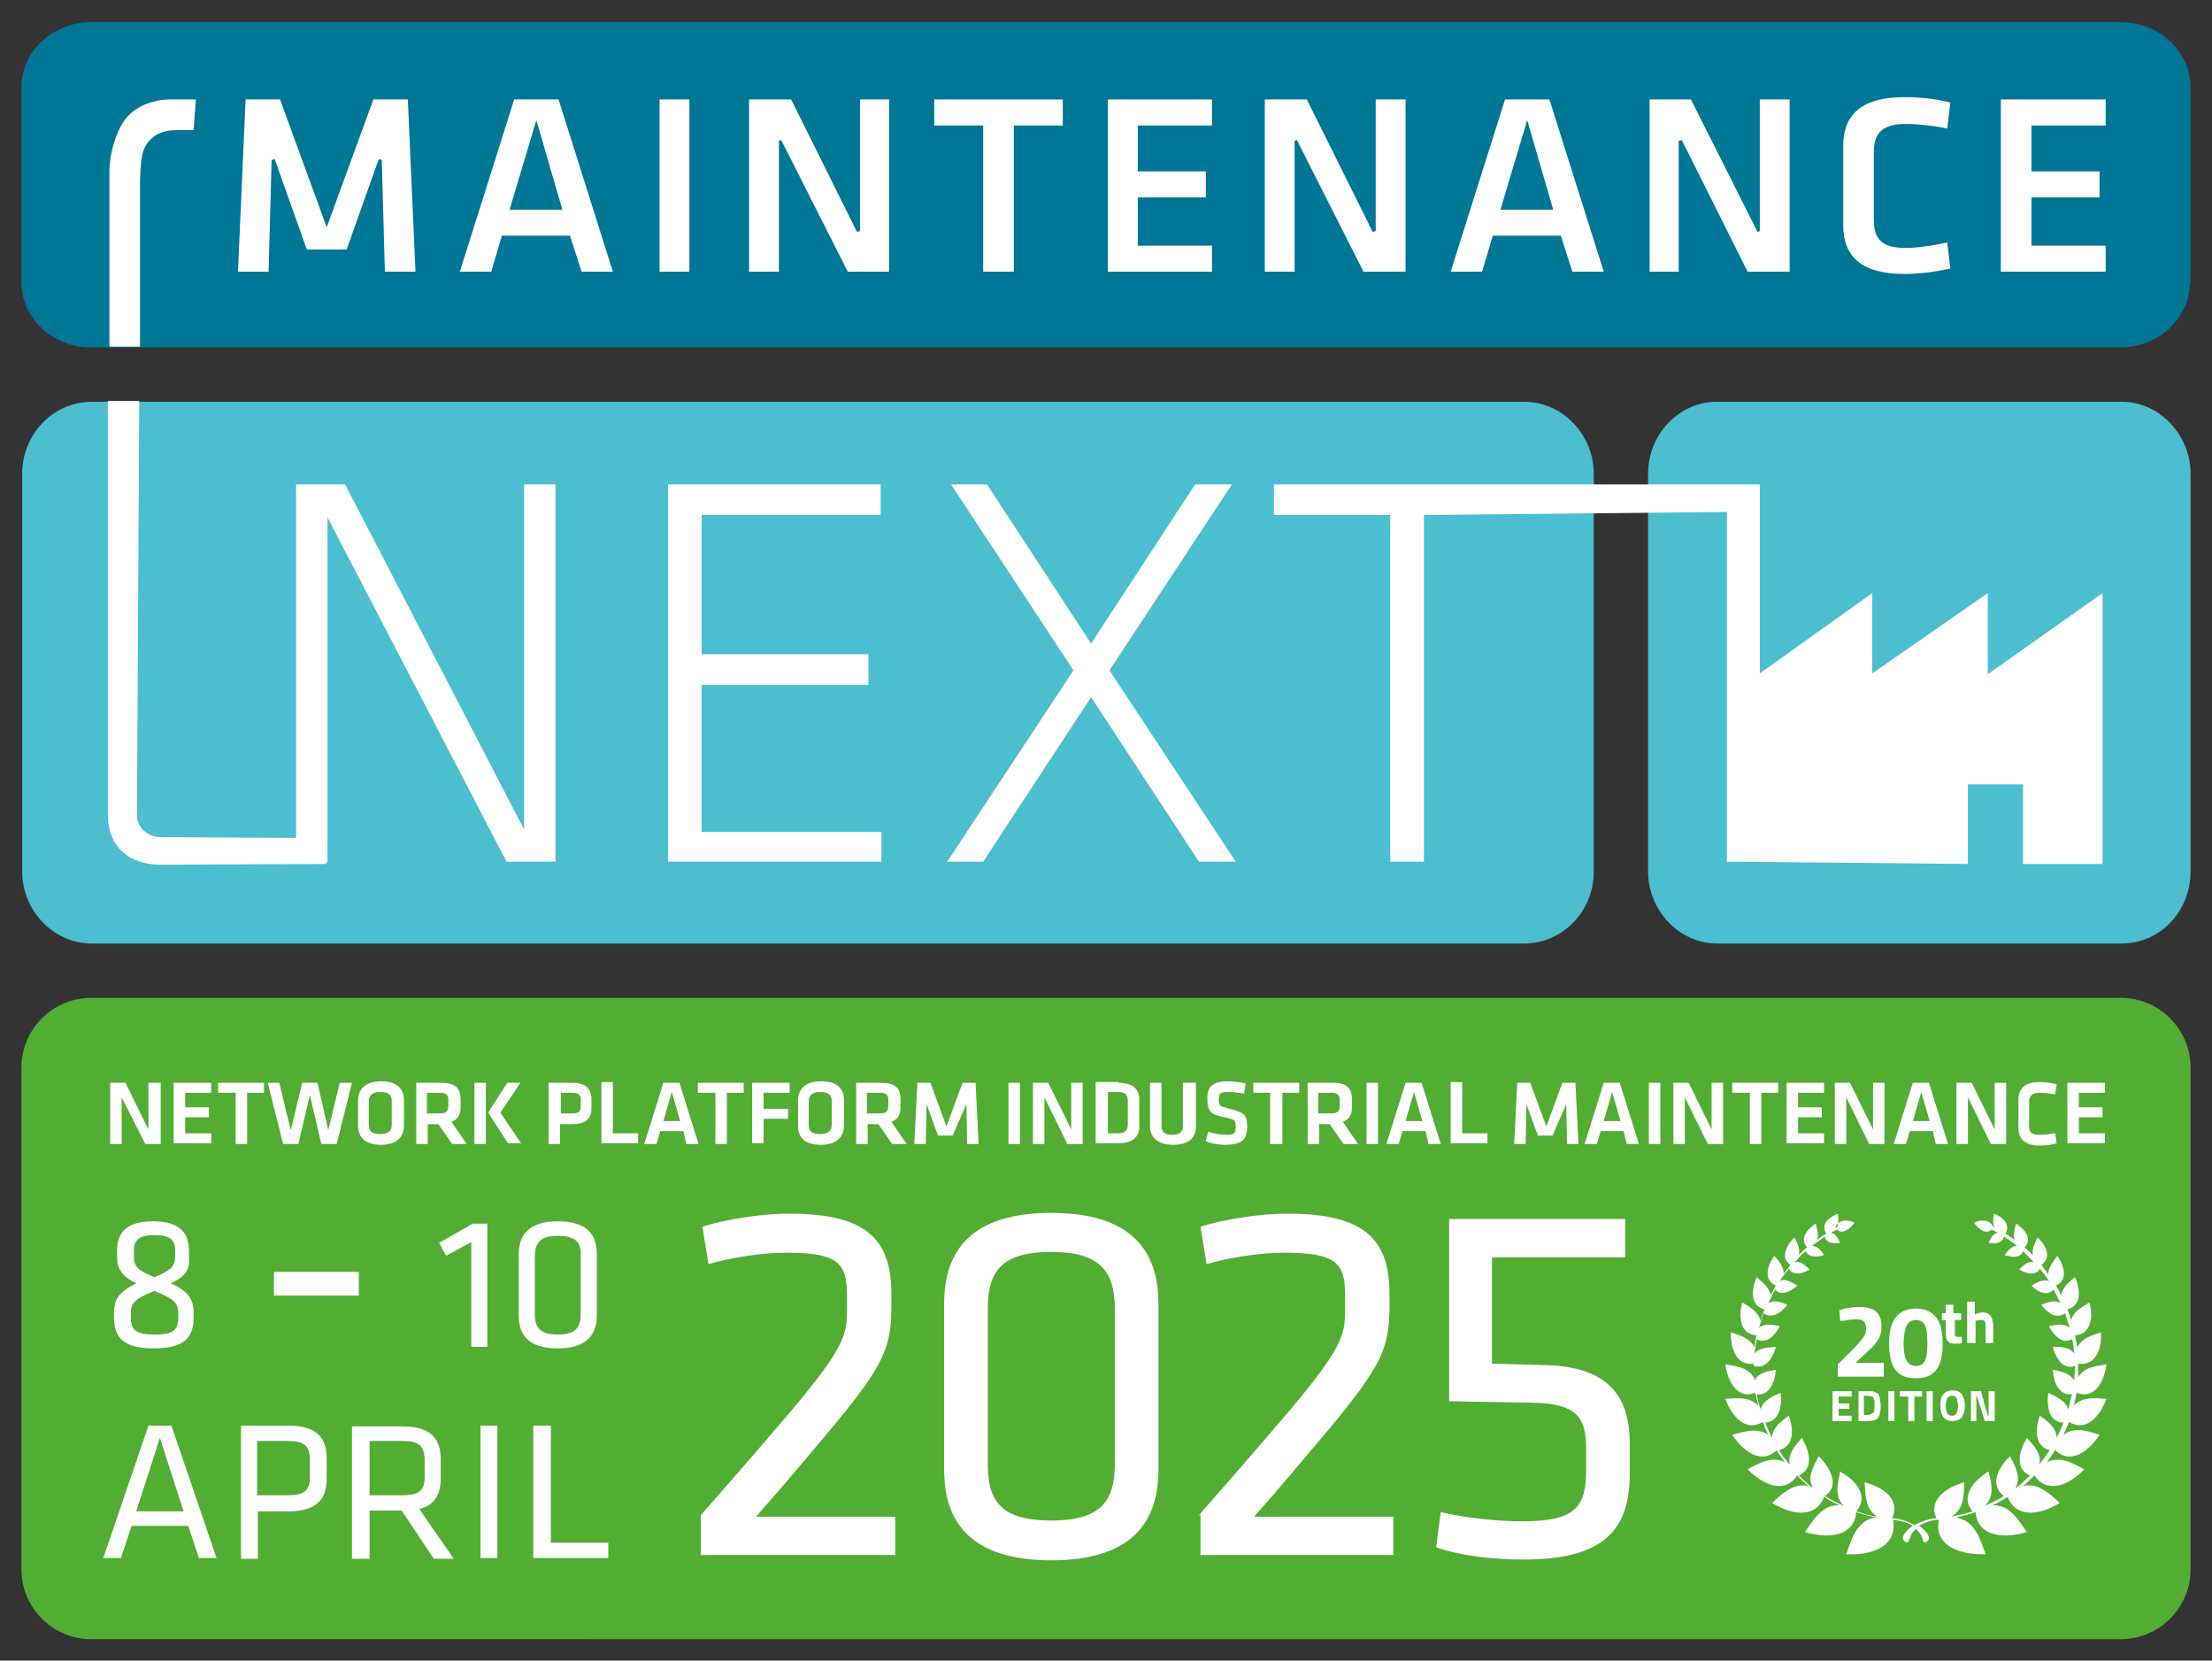<?xml version="1.0" encoding="utf-8"?>
<!-- Generator: Adobe Illustrator 25.2.2, SVG Export Plug-In . SVG Version: 6.00 Build 0)  -->
<svg version="1.1" id="Layer_2" xmlns="http://www.w3.org/2000/svg" xmlns:xlink="http://www.w3.org/1999/xlink" x="0px" y="0px"
	 viewBox="0 0 289.1 217" style="enable-background:new 0 0 289.1 217;" xml:space="preserve">
<rect x="0" y="0" width="289.1" height="217" fill="#333333" stroke="none"/>
<style type="text/css">
	.Gebogen_x0020_groen{fill:url(#SVGID_1_);stroke:#FFFFFF;stroke-width:0.25;stroke-miterlimit:1;}
	.st0{clip-path:url(#SVGID_3_);fill:#52AE32;}
	.st1{clip-path:url(#SVGID_5_);fill:#4BBECF;}
	.st2{fill:#FFFFFF;}
	.st3{clip-path:url(#SVGID_7_);fill:#FFFFFF;}
	.st4{clip-path:url(#SVGID_7_);fill:#007796;}
	.st5{fill-rule:evenodd;clip-rule:evenodd;fill:#FFFFFF;}
</style>
<linearGradient id="SVGID_1_" gradientUnits="userSpaceOnUse" x1="-896.869" y1="1143.981" x2="-896.162" y2="1143.274">
	<stop  offset="0" style="stop-color:#1DA238"/>
	<stop  offset="0.983" style="stop-color:#24391D"/>
</linearGradient>
<g>
	<g>
		<defs>
			<rect id="SVGID_2_" x="2.8" y="2.9" width="283.5" height="211.3"/>
		</defs>
		<clipPath id="SVGID_3_">
			<use xlink:href="#SVGID_2_"  style="overflow:visible;"/>
		</clipPath>
		<path class="st0" d="M93.3,214.2h183.9c5,0,9.1-4.1,9.1-9.1v-65.6l0,0c0-5-4.1-9.1-9.1-9.1H11.9c-5,0-9.1,4.1-9.1,9.1v65.6
			c0,5,4.1,9.1,9.1,9.1H93.3"/>
	</g>
	<g>
		<defs>
			<rect id="SVGID_4_" x="2.8" y="2.9" width="283.5" height="211.3"/>
		</defs>
		<clipPath id="SVGID_5_">
			<use xlink:href="#SVGID_4_"  style="overflow:visible;"/>
		</clipPath>
		<path class="st1" d="M286.3,113.9c0,5.2-4,9.4-9,9.4l-52.9,0c-4.9,0-9-4.3-9-9.4v-52c0-5.2,4.1-9.4,9-9.4l52.9,0
			c4.9,0,9,4.3,9,9.4V113.9L286.3,113.9z"/>
		<path class="st1" d="M208.3,113.9c0,5.2-4.1,9.4-9.1,9.4l-187.2,0c-5,0-9.1-4.3-9.1-9.4v-52c0-5.2,4.1-9.4,9.1-9.4l187.2,0
			c5,0,9.1,4.3,9.1,9.4V113.9L208.3,113.9z"/>
	</g>
	<polygon class="st2" points="87.3,63.3 115.1,63.3 115.1,67.3 91.7,67.3 91.7,85.5 113.5,85.5 113.5,89.5 91.7,89.5 91.7,108.7 
		115.2,108.7 115.2,112.6 87.3,112.6 87.3,63.3 	"/>
	<polygon class="st2" points="140.3,87.6 124.3,63.3 129,63.3 142.6,84.1 156.2,63.3 161,63.3 145,87.6 161.5,112.6 156.7,112.6 
		142.6,91.1 128.5,112.6 123.8,112.6 140.3,87.6 	"/>
	<path class="st2" d="M68.5,63.3v45.1L45.1,63.3h-6.4v46.2l-17.7-0.1c-1.4,0-3.1-1-3.1-2.9l0.3-54.1h-4.1v54.1
		c0,4.1,2.7,6.5,6.9,6.5l21.5-0.1l0.3-0.3v-45l23.4,45h6.4V63.3H68.5L68.5,63.3z"/>
	<g>
		<defs>
			<rect id="SVGID_6_" x="2.8" y="2.9" width="283.5" height="211.3"/>
		</defs>
		<clipPath id="SVGID_7_">
			<use xlink:href="#SVGID_6_"  style="overflow:visible;"/>
		</clipPath>
		<polygon class="st3" points="259.8,88.1 259.8,77.5 244.7,88 244.7,77.5 230,88 230,63.3 166.5,63.3 166.5,67.3 181.7,67.3 
			181.7,112.6 186.1,112.6 186.1,67.3 225.7,66.9 225.7,112.6 257.2,112.9 257.2,102.5 264.4,102.5 264.4,112.9 274.8,112.9 
			274.8,77.5 259.8,88.1 		"/>
		<path class="st4" d="M286.2,36.9c0,4.7-4.1,8.5-9.1,8.5H11.9c-5,0-9.1-3.8-9.1-8.5V11.4c0-4.7,4.1-8.5,9.1-8.5h265.3
			c5,0,9.1,3.8,9.1,8.5V36.9L286.2,36.9z"/>
	</g>
	<polygon class="st2" points="49.9,20.9 50.3,35.5 54.3,35.5 53.3,13 48.8,13 42.7,29.7 36.6,13 32.1,13 31.1,35.5 35.1,35.5 
		35.5,20.9 35.9,20.8 40.1,32.6 45.3,32.6 49.5,20.8 49.9,20.9 	"/>
	<path class="st2" d="M74.5,30.8l1.5,4.7h4.1L73,13h-5.8l-7.1,22.5h4.1l1.4-4.7H74.5L74.5,30.8z M70.1,15.7l3.4,11.7h-6.9L70.1,15.7
		L70.1,15.7z"/>
	<polygon class="st2" points="86.2,35.5 90.1,35.5 90.1,13 86.2,13 86.2,35.5 	"/>
	<polygon class="st2" points="110.8,35.5 116.2,35.5 116.2,13 112.4,13 112.4,30.2 112,30.3 103.4,13 97.9,13 97.9,35.5 101.8,35.5 
		101.8,18.4 102.1,18.3 110.8,35.5 	"/>
	<polygon class="st2" points="138.9,13 122.1,13 122.1,16.4 128.5,16.4 128.5,35.5 132.5,35.5 132.5,16.4 138.9,16.4 138.9,13 	"/>
	<polygon class="st2" points="158.4,16.4 158.4,13 144.8,13 144.8,35.5 158.4,35.5 158.4,32.1 148.7,32.1 148.7,25.8 157.6,25.8 
		157.6,22.4 148.7,22.4 148.7,16.4 158.4,16.4 	"/>
	<polygon class="st2" points="178.2,35.5 183.7,35.5 183.7,13 179.8,13 179.8,30.2 179.4,30.3 170.8,13 165.3,13 165.3,35.5 
		169.2,35.5 169.2,18.4 169.5,18.3 178.2,35.5 	"/>
	<path class="st2" d="M204,30.8l1.5,4.7h4.1L202.5,13h-5.8l-7.1,22.5h4.1l1.4-4.7H204L204,30.8z M199.6,15.7l3.4,11.7h-6.9
		L199.6,15.7L199.6,15.7z"/>
	<polygon class="st2" points="228.4,35.5 233.9,35.5 233.9,13 230,13 230,30.2 229.7,30.3 221,13 215.6,13 215.6,35.5 219.4,35.5 
		219.4,18.4 219.8,18.3 228.4,35.5 	"/>
	<path class="st2" d="M249.1,32.4c-3,0-4.2-1-4.2-3.7v-8.8c0-2.6,1.2-3.7,4.2-3.7c1.5,0,3.5,0.2,5.4,0.6l0.4-3.4
		c-1.9-0.5-4-0.7-6-0.7c-5.4,0-8,2.1-8,6.4v10.3c0,4.3,2.6,6.4,8,6.4c2,0,4.1-0.3,6-0.7l-0.4-3.4C252.6,32.1,250.5,32.4,249.1,32.4"
		/>
	<polygon class="st2" points="275.2,16.4 275.2,13 261.5,13 261.5,35.5 275.2,35.5 275.2,32.1 265.5,32.1 265.5,25.8 274.4,25.8 
		274.4,22.4 265.5,22.4 265.5,16.4 275.2,16.4 	"/>
	<path class="st2" d="M18.3,45.4V23.7c0.1-3,0.2-4.3,1.4-5.5c0.7-0.7,1.7-1.2,3.5-1.2c0,0,1,0,2.1,0l0.3-4c-1.3,0-2.1,0-3.7,0l0,0
		c-1.8,0.1-3.8,0.7-5.2,2.2c-1.4,1.5-2.4,4.7-2.4,7.3v22.8H18.3L18.3,45.4z"/>
	<g>
		<path class="st2" d="M35.8,166.2h11.1v3.1H35.8V166.2z"/>
		<path class="st2" d="M20.2,166.9c2.1-0.9,2.7-1.4,2.7-2.7v-0.8c0-1.3-0.6-2-2.7-2c-2.1,0-2.7,0.7-2.7,2v0.8
			C17.5,165.5,18,166,20.2,166.9L20.2,166.9z M20.2,168.7c-2.5,1-3.1,1.5-3.1,2.9v0.6c0,1.7,0.8,2.2,3.1,2.2c2.3,0,3.1-0.5,3.1-2.2
			v-0.6C23.3,170.2,22.6,169.7,20.2,168.7L20.2,168.7z M22.3,167.7c2.3,1,3,2.1,3,3.8v0.7c0,2.8-1.5,4-5.2,4c-3.7,0-5.2-1.2-5.2-4
			v-0.7c0-1.7,0.7-2.7,2.9-3.8c-2-1-2.5-2-2.5-3.6v-0.6c0-2.3,1.1-3.9,4.7-3.9c3.6,0,4.7,1.6,4.7,3.9v0.6
			C24.9,165.8,24.3,166.8,22.3,167.7L22.3,167.7z"/>
		<polygon class="st2" points="58.3,164.1 57.4,162.4 61.8,159.9 63.7,159.9 63.7,176 61.6,176 61.6,162.3 58.3,164.1 		"/>
		<path class="st2" d="M72.9,161.5c-2.3,0-3,0.9-3,2.7v7.5c0,1.8,0.7,2.7,3,2.7c2.3,0,3-0.9,3-2.7v-7.5
			C76,162.3,75.2,161.5,72.9,161.5L72.9,161.5z M78,171.9c0,2.5-1.3,4.3-5.1,4.3c-3.9,0-5.1-1.8-5.1-4.3v-8c0-2.5,1.3-4.3,5.1-4.3
			c3.9,0,5.1,1.8,5.1,4.3V171.9L78,171.9z"/>
		<path class="st2" d="M20.9,187.9l-3.1,9.6H24L20.9,187.9L20.9,187.9z M28.3,203.6H26l-1.4-4.2h-7.4l-1.4,4.2h-2.3l5.9-17.3h3
			L28.3,203.6L28.3,203.6z"/>
		<path class="st2" d="M37.6,188.3h-4v7.1h4c2.1,0,2.9-0.6,2.9-2.3v-2.6C40.4,188.9,39.7,188.3,37.6,188.3L37.6,188.3z M31.4,186.3
			h6.3c3.7,0,5,1.6,5,4.3v2.6c0,2.7-1.3,4.3-5,4.3h-4v6.2h-2.2V186.3L31.4,186.3z"/>
		<path class="st2" d="M52.6,188.3h-4.3v7.1h4.3c2.1,0,2.9-0.6,2.9-2.3v-2.5C55.4,188.9,54.7,188.3,52.6,188.3L52.6,188.3z
			 M52.5,197.4h-4.2v6.3H46v-17.3h6.6c3.7,0,5,1.6,5,4.3v2.5c0,2.1-0.8,3.5-2.8,4l4.5,6.5h-2.6L52.5,197.4L52.5,197.4z"/>
		<polygon class="st2" points="72,201.6 79.5,201.6 79.5,203.6 69.7,203.6 69.7,186.3 72,186.3 72,201.6 		"/>
		<polygon class="st2" points="65,203.6 62.8,203.6 62.8,186.3 65,186.3 65,203.6 		"/>
	</g>
	<g>
		<path class="st5" d="M239.9,160.3c0.4-0.9,1.6-1,2.5-0.5c-0.6,0.7-1.5,1.6-2.3,0.9c-0.3,0.1-0.6,0.3-0.8,0.4
			c0.7,0.1,0.9,0.8,1.2,1.3c-1.1,0.2-1.9-0.1-2-0.8c-0.6,0.4-1.1,0.8-1.7,1.2c0.7,0,1.2,0.6,1.6,1.2c-1.2,0.4-2.1,0.2-2.4-0.5
			c-0.4,0.3-0.8,0.7-1.1,1.1c-0.1,0.1-0.2,0.2-0.3,0.3c0.8-0.1,1.4,0.5,1.9,1c-1.2,0.7-2.2,0.7-2.7-0.1c-0.4,0.5-0.8,1-1.2,1.6
			c0.8-0.4,1.6,0.2,2.3,0.6c-1.1,1-2.3,1.3-2.9,0.5c-0.3,0.6-0.6,1.2-0.9,1.8c0.8-0.5,1.7-0.1,2.5,0.2c-1,1.3-2.2,1.8-3.1,1.1
			c-0.2,0.6-0.4,1.2-0.6,1.9c0.7-0.6,1.8-0.4,2.7-0.2c-0.8,1.6-2,2.3-3,1.7c-0.1,0.6-0.2,1.3-0.3,1.9c0.6-0.8,1.8-0.8,2.8-0.9
			c-0.5,1.9-1.6,2.9-2.9,2.5c0,0.1,0,0.2,0,0.2c0,0.6,0,1.2,0.1,1.7c0.5-1,1.7-1.2,2.8-1.4c-0.2,2.1-1.1,3.4-2.5,3.2
			c0.1,0.7,0.3,1.3,0.5,2c0.3-1.2,1.5-1.7,2.6-2.2c0.3,2.2-0.4,3.8-2,3.9c0.3,0.7,0.6,1.4,0.9,2c0-1.3,1.2-2.2,2.2-2.9
			c0.8,2.3,0.4,4.1-1.3,4.5c0.4,0.7,0.9,1.3,1.4,1.9c-0.3-1.4,0.8-2.6,1.6-3.5c1.3,2.2,1.3,4.2-0.4,4.9c0.6,0.6,1.2,1.2,1.9,1.7
			c-0.9-1.4,0-2.9,0.7-4.2c2,2,2.5,4.1,0.8,5.2c0.8,0.5,1.6,0.9,2.5,1.3c-1.3-1.2-0.8-3-0.5-4.5c2.6,1.5,3.6,3.5,2.1,5.2
			c0.9,0.3,1.9,0.6,2.8,0.7c-1.6-0.9-1.6-2.8-1.7-4.5c3,0.8,4.6,2.6,3.6,4.7c0.6,0,1.9,0.3,2.9,0.9c1.1-0.6,2.3-0.9,2.9-0.9
			c-1-2,0.6-3.8,3.6-4.7c0,1.6,0,3.6-1.7,4.5c1-0.2,1.9-0.4,2.8-0.7c-1.4-1.6-0.4-3.7,2.1-5.2c0.4,1.5,0.8,3.3-0.5,4.5
			c0.9-0.4,1.7-0.8,2.5-1.3c-1.6-1.2-1.2-3.3,0.8-5.2c0.7,1.3,1.5,2.8,0.7,4.2c0.7-0.5,1.3-1.1,1.9-1.7c-1.7-0.7-1.7-2.7-0.4-4.9
			c0.9,1,2,2.1,1.6,3.5c0.5-0.6,0.9-1.2,1.4-1.9c-1.7-0.4-2.1-2.2-1.3-4.5c1,0.7,2.2,1.6,2.2,2.9c0.3-0.6,0.6-1.3,0.9-2
			c-1.6,0-2.3-1.6-2-3.9c1,0.5,2.3,1,2.6,2.2c0.2-0.7,0.3-1.3,0.5-2c-1.4,0.2-2.4-1.1-2.5-3.2c1,0.2,2.2,0.4,2.8,1.4
			c0-0.6,0.1-1.2,0.1-1.7c0-0.1,0-0.2,0-0.2c-1.3,0.5-2.4-0.6-2.9-2.5c1,0,2.2,0,2.8,0.9c-0.1-0.7-0.1-1.3-0.3-1.9
			c-1,0.6-2.2-0.1-3-1.7c0.9-0.2,1.9-0.4,2.7,0.2c-0.2-0.6-0.4-1.2-0.6-1.9c-0.9,0.7-2.1,0.3-3.1-1.1c0.8-0.3,1.7-0.7,2.5-0.2
			c-0.3-0.6-0.6-1.2-0.9-1.8c-0.7,0.8-1.8,0.6-2.9-0.5c0.7-0.4,1.5-0.9,2.3-0.6c-0.4-0.6-0.8-1.1-1.2-1.6c-0.4,0.8-1.5,0.8-2.7,0.1
			c0.5-0.5,1.1-1.1,1.9-1c-0.1-0.1-0.2-0.2-0.3-0.3c-0.4-0.4-0.7-0.7-1.1-1.1c-0.3,0.8-1.2,0.9-2.4,0.5c0.4-0.5,0.9-1.2,1.6-1.2
			c-0.5-0.4-1.1-0.8-1.7-1.2c-0.1,0.7-0.9,1-2,0.8c0.3-0.5,0.5-1.2,1.2-1.3c-0.3-0.2-0.6-0.3-0.8-0.4c-0.8,0.7-1.8-0.2-2.3-0.9
			c0.9-0.5,2.1-0.4,2.5,0.5c0.1,0,0.1,0.1,0.2,0.1c-0.3-0.5-0.2-1.2-0.1-1.8c1.5,0.6,2.1,1.6,1.5,2.6c0.4,0.3,0.8,0.5,1.2,0.8
			c-0.2-0.7,0-1.4,0.2-2.1c1.5,1,2,2.2,1.1,3.1c0.4,0.3,0.7,0.7,1.1,1c-0.2-0.8,0.3-1.6,0.6-2.3c1.4,1.3,1.7,2.8,0.5,3.6
			c0.3,0.4,0.6,0.8,0.9,1.2c0-0.9,0.7-1.7,1.2-2.4c1.1,1.7,1.2,3.3-0.2,3.9c0.3,0.4,0.5,0.9,0.7,1.3c0.1-1,1-1.8,1.8-2.4
			c0.9,2.1,0.6,3.8-1,4.2c0.2,0.5,0.4,1,0.5,1.5c0.2-1.2,1.4-1.8,2.4-2.4c0.6,2.4-0.1,4.2-1.9,4.3c0.1,0.5,0.2,1.1,0.3,1.6
			c0.5-1.2,1.9-1.6,3.1-2c0.1,2.7-1,4.4-3,4.1c0,0.1,0,0.2,0,0.4c0,0.5,0,0.9,0,1.4c0.7-1.3,2.3-1.5,3.7-1.7
			c-0.4,2.9-1.9,4.5-3.9,3.7c-0.1,0.6-0.2,1.2-0.4,1.7c1.1-1.2,2.8-1,4.3-0.9c-1.1,2.9-3,4.2-4.9,3c-0.2,0.6-0.5,1.1-0.7,1.7
			c1.4-1.1,3.2-0.5,4.7,0c-1.8,2.7-4.1,3.7-5.8,2c-0.4,0.6-0.7,1.1-1.1,1.6c1.7-0.9,3.4,0.1,4.9,0.9c-2.4,2.5-5.1,3-6.5,0.8
			c-0.5,0.5-1,1-1.5,1.4c1.9-0.5,3.5,1,4.8,2.2c-3.1,1.9-5.9,1.7-6.8-0.8c-0.6,0.4-1.3,0.8-2,1.1c2.2-0.1,3.4,1.9,4.5,3.5
			c-3.7,1.1-6.5,0.2-6.7-2.6c-0.8,0.3-1.7,0.5-2.6,0.7c2.5,0.4,3.2,2.8,3.9,4.8c-4.1,0.1-6.7-1.5-6.1-4.5l0,0
			c-0.6,0-1.6,0.2-2.6,0.8c0.1,0.1,0.2,0.1,0.3,0.2c0.4,0.3,1,0.9,1,1.4c0,0.4-0.6,0.7-0.7,0.5c-0.2-0.7-0.4-1.1-0.7-1.4
			c-0.1-0.1-0.2-0.2-0.3-0.3c-0.1,0.1-0.2,0.2-0.3,0.3c-0.3,0.3-0.4,0.7-0.7,1.4c-0.1,0.2-0.7-0.1-0.7-0.5c0-0.5,0.6-1.1,1-1.4
			c0.1-0.1,0.2-0.1,0.3-0.2c-0.9-0.6-1.9-0.7-2.6-0.8l0,0c0.6,3-2,4.7-6.1,4.5c0.7-2,1.4-4.5,3.9-4.8c-0.9-0.2-1.7-0.4-2.6-0.7
			c-0.2,2.8-3,3.7-6.7,2.6c1.1-1.6,2.3-3.6,4.5-3.5c-0.7-0.3-1.4-0.7-2-1.1c-0.9,2.5-3.7,2.7-6.8,0.8c1.3-1.2,2.9-2.7,4.8-2.2
			c-0.5-0.4-1.1-0.9-1.5-1.4c-1.4,2.2-4,1.7-6.5-0.8c1.5-0.8,3.3-1.8,4.9-0.9c-0.4-0.5-0.8-1.1-1.1-1.6c-1.7,1.7-4,0.7-5.8-2
			c1.5-0.4,3.3-1,4.7,0c-0.3-0.6-0.5-1.1-0.7-1.7c-1.9,1.2-3.8-0.1-4.9-3c1.5-0.1,3.2-0.3,4.3,0.9c-0.1-0.6-0.3-1.2-0.4-1.7
			c-2,0.8-3.5-0.9-3.9-3.7c1.3,0.2,3,0.4,3.7,1.7c0-0.4,0-0.9,0-1.4c0-0.1,0-0.2,0-0.4c-1.9,0.3-3-1.4-3-4.1c1.2,0.4,2.6,0.8,3.1,2
			c0.1-0.5,0.1-1.1,0.3-1.6c-1.9-0.1-2.5-1.9-1.9-4.3c1,0.6,2.1,1.2,2.4,2.4c0.2-0.5,0.3-1,0.5-1.5c-1.6-0.4-1.9-2.1-1-4.2
			c0.8,0.7,1.7,1.4,1.8,2.4c0.2-0.5,0.5-0.9,0.7-1.3c-1.4-0.6-1.4-2.2-0.2-3.9c0.6,0.7,1.3,1.5,1.2,2.4c0.3-0.4,0.6-0.8,0.9-1.2
			c-1.2-0.8-0.8-2.2,0.5-3.6c0.4,0.7,0.8,1.5,0.6,2.3c0.3-0.3,0.7-0.7,1.1-1c-0.9-0.9-0.4-2.1,1.1-3.1c0.2,0.7,0.4,1.4,0.2,2.1
			c0.4-0.3,0.8-0.6,1.2-0.8c-0.7-1,0-2,1.5-2.6c0.1,0.6,0.1,1.3-0.1,1.8C239.7,160.4,239.8,160.4,239.9,160.3L239.9,160.3z"/>
		<g>
			<path class="st2" d="M245.9,179.9h-5.7v-1.6l1.9-1.9c0.7-0.7,1.1-1.2,1.4-1.6c0.3-0.4,0.4-0.8,0.4-1.2c0-0.4-0.1-0.7-0.3-0.9
				c-0.2-0.2-0.5-0.3-0.9-0.3c-0.6,0-1.2,0.1-1.9,0.2l-0.3,0l-0.1-1.4c0.9-0.3,1.8-0.4,2.7-0.4c1.9,0,2.8,0.8,2.8,2.5
				c0,0.7-0.1,1.2-0.4,1.7c-0.3,0.5-0.8,1.1-1.5,1.7l-1.5,1.4h3.7V179.9z"/>
			<path class="st2" d="M247.8,172.1c0.6-0.7,1.4-1.1,2.6-1.1s2,0.4,2.6,1.1c0.6,0.7,0.9,1.9,0.9,3.5c0,1.6-0.3,2.8-0.9,3.5
				c-0.6,0.7-1.4,1-2.6,1s-2-0.3-2.6-1c-0.6-0.7-0.9-1.9-0.9-3.5C246.9,174,247.2,172.8,247.8,172.1z M251.9,175.5
				c0-1.1-0.1-1.9-0.3-2.3c-0.2-0.4-0.6-0.7-1.2-0.7c-0.5,0-0.9,0.2-1.2,0.7c-0.2,0.4-0.4,1.2-0.4,2.3c0,1.1,0.1,1.9,0.4,2.3
				c0.2,0.4,0.6,0.7,1.2,0.7s0.9-0.2,1.2-0.7C251.8,177.4,251.9,176.6,251.9,175.5z"/>
			<path class="st2" d="M256.5,172.5h-1v1.6c0,0.2,0,0.3,0,0.3c0,0.1,0,0.1,0.1,0.2c0,0,0.1,0.1,0.2,0.1l0.6,0l0,0.8
				c-0.3,0.1-0.6,0.1-0.8,0.1c-0.5,0-0.8-0.1-1-0.3c-0.2-0.2-0.3-0.6-0.3-1.2v-1.6h-0.5v-0.9h0.5v-1.1h1v1.1h1V172.5z"/>
			<path class="st2" d="M258.1,175.5h-1v-5.4h1v1.7c0.4-0.2,0.7-0.3,1-0.3c0.5,0,0.9,0.2,1.1,0.5c0.2,0.3,0.3,0.8,0.3,1.4v2.1h-1
				v-2.1c0-0.3,0-0.6-0.1-0.7c-0.1-0.2-0.2-0.2-0.5-0.2c-0.2,0-0.4,0-0.6,0.1l-0.1,0V175.5z"/>
			<path class="st2" d="M239.5,185.7v-3.9h2.5v0.7h-1.7v0.9h1.4v0.7h-1.4v0.9h1.7v0.7H239.5z"/>
			<path class="st2" d="M244.2,185.7h-1.3v-3.9h1.3c0.3,0,0.6,0,0.8,0.1c0.2,0.1,0.4,0.2,0.5,0.3c0.1,0.2,0.2,0.4,0.2,0.6
				c0,0.2,0.1,0.5,0.1,0.9s0,0.6-0.1,0.9c0,0.2-0.1,0.4-0.2,0.6c-0.1,0.2-0.3,0.3-0.5,0.4C244.8,185.6,244.6,185.7,244.2,185.7z
				 M245,184.1c0-0.1,0-0.3,0-0.5c0-0.2,0-0.4,0-0.5c0-0.1-0.1-0.2-0.1-0.4c-0.1-0.1-0.1-0.2-0.3-0.2c-0.1,0-0.3-0.1-0.5-0.1h-0.5
				v2.5h0.5c0.3,0,0.5-0.1,0.6-0.2C244.9,184.6,245,184.4,245,184.1z"/>
			<path class="st2" d="M246.8,185.7v-3.9h0.8v3.9H246.8z"/>
			<path class="st2" d="M248.3,182.5v-0.7h2.9v0.7h-1v3.2h-0.8v-3.2H248.3z"/>
			<path class="st2" d="M251.8,185.7v-3.9h0.8v3.9H251.8z"/>
			<path class="st2" d="M256.4,185.2c-0.2,0.3-0.7,0.5-1.2,0.5c-0.6,0-1-0.2-1.2-0.5c-0.2-0.3-0.4-0.8-0.4-1.5s0.1-1.2,0.4-1.5
				c0.2-0.3,0.7-0.5,1.2-0.5c0.6,0,1,0.2,1.2,0.5s0.4,0.8,0.4,1.5S256.6,184.9,256.4,185.2z M254.5,184.7c0.1,0.2,0.3,0.3,0.6,0.3
				c0.3,0,0.5-0.1,0.6-0.3c0.1-0.2,0.2-0.5,0.2-1c0-0.5-0.1-0.8-0.2-1c-0.1-0.2-0.3-0.3-0.6-0.3s-0.5,0.1-0.6,0.3
				c-0.1,0.2-0.2,0.6-0.2,1C254.3,184.2,254.4,184.5,254.5,184.7z"/>
			<path class="st2" d="M257.6,185.7v-3.9h1.3l0.9,3.2h0.1v-3.2h0.8v3.9h-1.3l-1-3.2h-0.1v3.2H257.6z"/>
		</g>
	</g>
	<g>
		<path class="st2" d="M91.6,198c5-5.7,6.3-7.2,11.7-13.5c6.9-8.2,7.4-10,7.4-13.2v-2c0-4.3-1.2-5.6-8-5.6c-3.2,0-7.5,0.7-10.1,1.5
			l-0.8-4.9c2.9-0.9,7.4-1.7,11.4-1.7c10.5,0,13.3,3.7,13.3,10.6c0,0.3,0,1.2,0,1.5c0,5.4-1,7.7-7.7,15.8c-4.9,5.8-5.6,6.7-10,11.7
			h18.2v5H91.6V198L91.6,198z"/>
		<path class="st2" d="M137.4,163.6c-6.3,0-8.3,2.4-8.3,7.3v20.5c0,5,2,7.3,8.3,7.3c6.3,0,8.3-2.4,8.3-7.3V171
			C145.7,166,143.6,163.6,137.4,163.6L137.4,163.6z M151.4,192.1c0,6.8-3.5,11.8-14,11.8c-10.5,0-14-5-14-11.8v-21.8
			c0-6.8,3.5-11.8,14-11.8c10.5,0,14,5,14,11.8V192.1L151.4,192.1z"/>
		<path class="st2" d="M156.7,198c5-5.7,6.3-7.2,11.7-13.5c6.9-8.2,7.4-10,7.4-13.2v-2c0-4.3-1.2-5.6-8-5.6c-3.2,0-7.5,0.7-10.1,1.5
			l-0.8-4.9c2.9-0.9,7.4-1.7,11.4-1.7c10.5,0,13.3,3.7,13.3,10.6c0,0.3,0,1.2,0,1.5c0,5.4-1,7.7-7.7,15.8c-4.9,5.8-5.6,6.7-10,11.7
			h18.2v5h-25.2V198L156.7,198z"/>
		<path class="st2" d="M189.3,159.3h23.1v5H195v13.9c2.9,0.1,4.2,0.1,7.3,0.2c8.1,0.3,10.7,4.3,10.7,10.2v3.9
			c0,7.2-3.1,11.3-13.9,11.3c-3.4,0-8-0.4-11.4-1.6l0.6-4.6c3.4,0.8,7.5,1.2,10.7,1.2c6.8,0,8.3-1.8,8.3-6.6v-3c0-4.1-1.4-5.8-7-5.9
			c-4.6-0.1-7.5-0.1-10.9-0.2V159.3L189.3,159.3z"/>
	</g>
	<g>
		<g>
			<path class="st2" d="M15.9,143.4v6.1h-1.5v-8h2l3,6.1v-6.1H21v8h-2L15.9,143.4z"/>
			<path class="st2" d="M22.7,141.5h4.9v1.3h-3.4v1.9h3.1v1.3h-3.1v2.1h3.4v1.3h-4.9V141.5z"/>
			<path class="st2" d="M30.7,142.8h-2.2v-1.3h6v1.3h-2.2v6.7h-1.5V142.8z"/>
			<path class="st2" d="M42.9,147.7l1.5-6.2H46l-2,8h-2l-1.5-6.4l-1.5,6.4h-2l-2-8h1.5l1.5,6.2l1.5-6.2h2L42.9,147.7z"/>
			<path class="st2" d="M52.8,147.1c0,1.3-0.8,2.5-3,2.5s-3-1.1-3-2.5v-3.3c0-1.3,0.8-2.5,3-2.5s3,1.1,3,2.5V147.1z M48.2,147
				c0,0.8,0.4,1.2,1.5,1.2s1.5-0.5,1.5-1.2v-3.1c0-0.8-0.4-1.2-1.5-1.2s-1.5,0.5-1.5,1.2V147z"/>
			<path class="st2" d="M59.1,149.5l-1.8-2.6h-1.4v2.6h-1.5v-8h3.3c1.9,0,2.5,0.8,2.5,2.2v1c0,1-0.4,1.6-1.2,1.9l2,2.9H59.1z
				 M57.5,142.8h-1.7v2.7h1.7c0.8,0,1.1-0.3,1.1-1v-0.8C58.6,143.1,58.3,142.8,57.5,142.8z"/>
			<path class="st2" d="M63.5,149.5H62v-8h1.5V149.5z M65.4,145.4l2.7,4h-1.7l-2.6-4l2.5-3.9h1.7L65.4,145.4z"/>
			<path class="st2" d="M71.7,141.5h3.1c1.8,0,2.5,0.8,2.5,2.2v1.1c0,1.4-0.7,2.1-2.6,2.1h-1.5v2.6h-1.5V141.5z M74.8,142.8h-1.5
				v2.7h1.5c0.9,0,1.1-0.3,1.1-1v-0.8C75.9,143.1,75.6,142.8,74.8,142.8z"/>
			<path class="st2" d="M80.1,148.1h3.3v1.3h-4.8v-8h1.5V148.1z"/>
			<path class="st2" d="M89.3,147.8h-3l-0.5,1.7h-1.6l2.5-8h2.1l2.5,8h-1.6L89.3,147.8z M86.7,146.5h2.2l-1.1-3.8L86.7,146.5z"/>
			<path class="st2" d="M93.4,142.8h-2.2v-1.3h6v1.3h-2.2v6.7h-1.5V142.8z"/>
			<path class="st2" d="M98.3,149.5v-8h4.9v1.3h-3.4v2.1h3.2v1.3h-3.2v3.2H98.3z"/>
			<path class="st2" d="M110.3,147.1c0,1.3-0.8,2.5-3,2.5c-2.3,0-3-1.1-3-2.5v-3.3c0-1.3,0.8-2.5,3-2.5c2.3,0,3,1.1,3,2.5V147.1z
				 M105.7,147c0,0.8,0.4,1.2,1.5,1.2c1.1,0,1.5-0.5,1.5-1.2v-3.1c0-0.8-0.4-1.2-1.5-1.2c-1.1,0-1.5,0.5-1.5,1.2V147z"/>
			<path class="st2" d="M116.6,149.5l-1.8-2.6h-1.4v2.6h-1.5v-8h3.3c1.9,0,2.5,0.8,2.5,2.2v1c0,1-0.4,1.6-1.2,1.9l2,2.9H116.6z
				 M115,142.8h-1.7v2.7h1.7c0.8,0,1.1-0.3,1.1-1v-0.8C116.1,143.1,115.8,142.8,115,142.8z"/>
			<path class="st2" d="M124.5,148.4h-1.9l-1.5-4.1l-0.1,5.2h-1.5l0.4-8h1.7l2.1,5.7l2.1-5.7h1.7l0.4,8h-1.5l-0.1-5.2L124.5,148.4z"
				/>
			<path class="st2" d="M133.3,149.5h-1.5v-8h1.5V149.5z"/>
			<path class="st2" d="M136.5,143.4v6.1H135v-8h2l3,6.1v-6.1h1.5v8h-2L136.5,143.4z"/>
			<path class="st2" d="M146.2,141.5c2,0,2.7,1,2.7,2.1v3.7c0,1.1-0.7,2.1-2.7,2.1h-3v-8H146.2z M144.8,148.1h1.3
				c1,0,1.3-0.4,1.3-1.2v-3c0-0.8-0.3-1.2-1.3-1.2h-1.3V148.1z"/>
			<path class="st2" d="M156.3,141.5v5.7c0,1.3-0.7,2.4-3,2.4c-2.2,0-3-1.2-3-2.4v-5.7h1.5v5.6c0,0.8,0.4,1.2,1.4,1.2
				s1.4-0.4,1.4-1.2v-5.6H156.3z"/>
			<path class="st2" d="M160.1,149.6c-0.9,0-2-0.2-2.5-0.5l0.3-1.2c0.7,0.2,1.5,0.4,2.3,0.4c1.1,0,1.3-0.2,1.3-1c0-0.9,0-1-1.5-1.3
				c-1.9-0.4-2.2-0.8-2.2-2.5c0-1.5,0.7-2.2,2.7-2.2c0.7,0,1.5,0.1,2.3,0.3l-0.2,1.3c-0.7-0.1-1.4-0.2-2.1-0.2c-1,0-1.2,0.2-1.2,0.9
				c0,0.9,0,0.9,1.4,1.3c2.1,0.5,2.3,0.9,2.3,2.5C162.9,148.8,162.5,149.6,160.1,149.6z"/>
			<path class="st2" d="M166,142.8h-2.2v-1.3h6v1.3h-2.2v6.7H166V142.8z"/>
			<path class="st2" d="M175.6,149.5l-1.8-2.6h-1.4v2.6h-1.5v-8h3.3c1.9,0,2.5,0.8,2.5,2.2v1c0,1-0.4,1.6-1.2,1.9l2,2.9H175.6z
				 M174,142.8h-1.7v2.7h1.7c0.8,0,1.1-0.3,1.1-1v-0.8C175.1,143.1,174.8,142.8,174,142.8z"/>
			<path class="st2" d="M180.1,149.5h-1.5v-8h1.5V149.5z"/>
			<path class="st2" d="M186.3,147.8h-3l-0.5,1.7h-1.6l2.5-8h2.1l2.5,8h-1.6L186.3,147.8z M183.7,146.5h2.2l-1.1-3.8L183.7,146.5z"
				/>
			<path class="st2" d="M191.1,148.1h3.3v1.3h-4.8v-8h1.5V148.1z"/>
			<path class="st2" d="M202.9,148.4H201l-1.5-4.1l-0.1,5.2h-1.5l0.4-8h1.7l2.1,5.7l2.1-5.7h1.7l0.4,8h-1.5l-0.1-5.2L202.9,148.4z"
				/>
			<path class="st2" d="M212.2,147.8h-3l-0.5,1.7h-1.6l2.5-8h2.1l2.5,8h-1.6L212.2,147.8z M209.6,146.5h2.2l-1.1-3.8L209.6,146.5z"
				/>
			<path class="st2" d="M217,149.5h-1.5v-8h1.5V149.5z"/>
			<path class="st2" d="M220.2,143.4v6.1h-1.5v-8h2l3,6.1v-6.1h1.5v8h-2L220.2,143.4z"/>
			<path class="st2" d="M228.6,142.8h-2.2v-1.3h6v1.3h-2.2v6.7h-1.5V142.8z"/>
			<path class="st2" d="M233.5,141.5h4.9v1.3H235v1.9h3.1v1.3H235v2.1h3.4v1.3h-4.9V141.5z"/>
			<path class="st2" d="M241.3,143.4v6.1h-1.5v-8h2l3,6.1v-6.1h1.5v8h-2L241.3,143.4z"/>
			<path class="st2" d="M252.6,147.8h-3l-0.5,1.7h-1.6l2.5-8h2.1l2.5,8h-1.6L252.6,147.8z M250,146.5h2.2l-1.1-3.8L250,146.5z"/>
			<path class="st2" d="M257.2,143.4v6.1h-1.5v-8h2l3,6.1v-6.1h1.5v8h-2L257.2,143.4z"/>
			<path class="st2" d="M263.8,143.7c0-1.5,0.9-2.3,2.8-2.3c0.7,0,1.5,0.1,2.2,0.3l-0.2,1.3c-0.6-0.1-1.4-0.2-2-0.2
				c-1,0-1.4,0.4-1.4,1.2v3.1c0,0.9,0.3,1.2,1.4,1.2c0.6,0,1.3-0.1,2-0.2l0.2,1.3c-0.7,0.2-1.4,0.3-2.2,0.3c-2,0-2.8-0.9-2.8-2.3
				V143.7z"/>
			<path class="st2" d="M270.2,141.5h4.9v1.3h-3.4v1.9h3.1v1.3h-3.1v2.1h3.4v1.3h-4.9V141.5z"/>
		</g>
	</g>
</g>
</svg>
